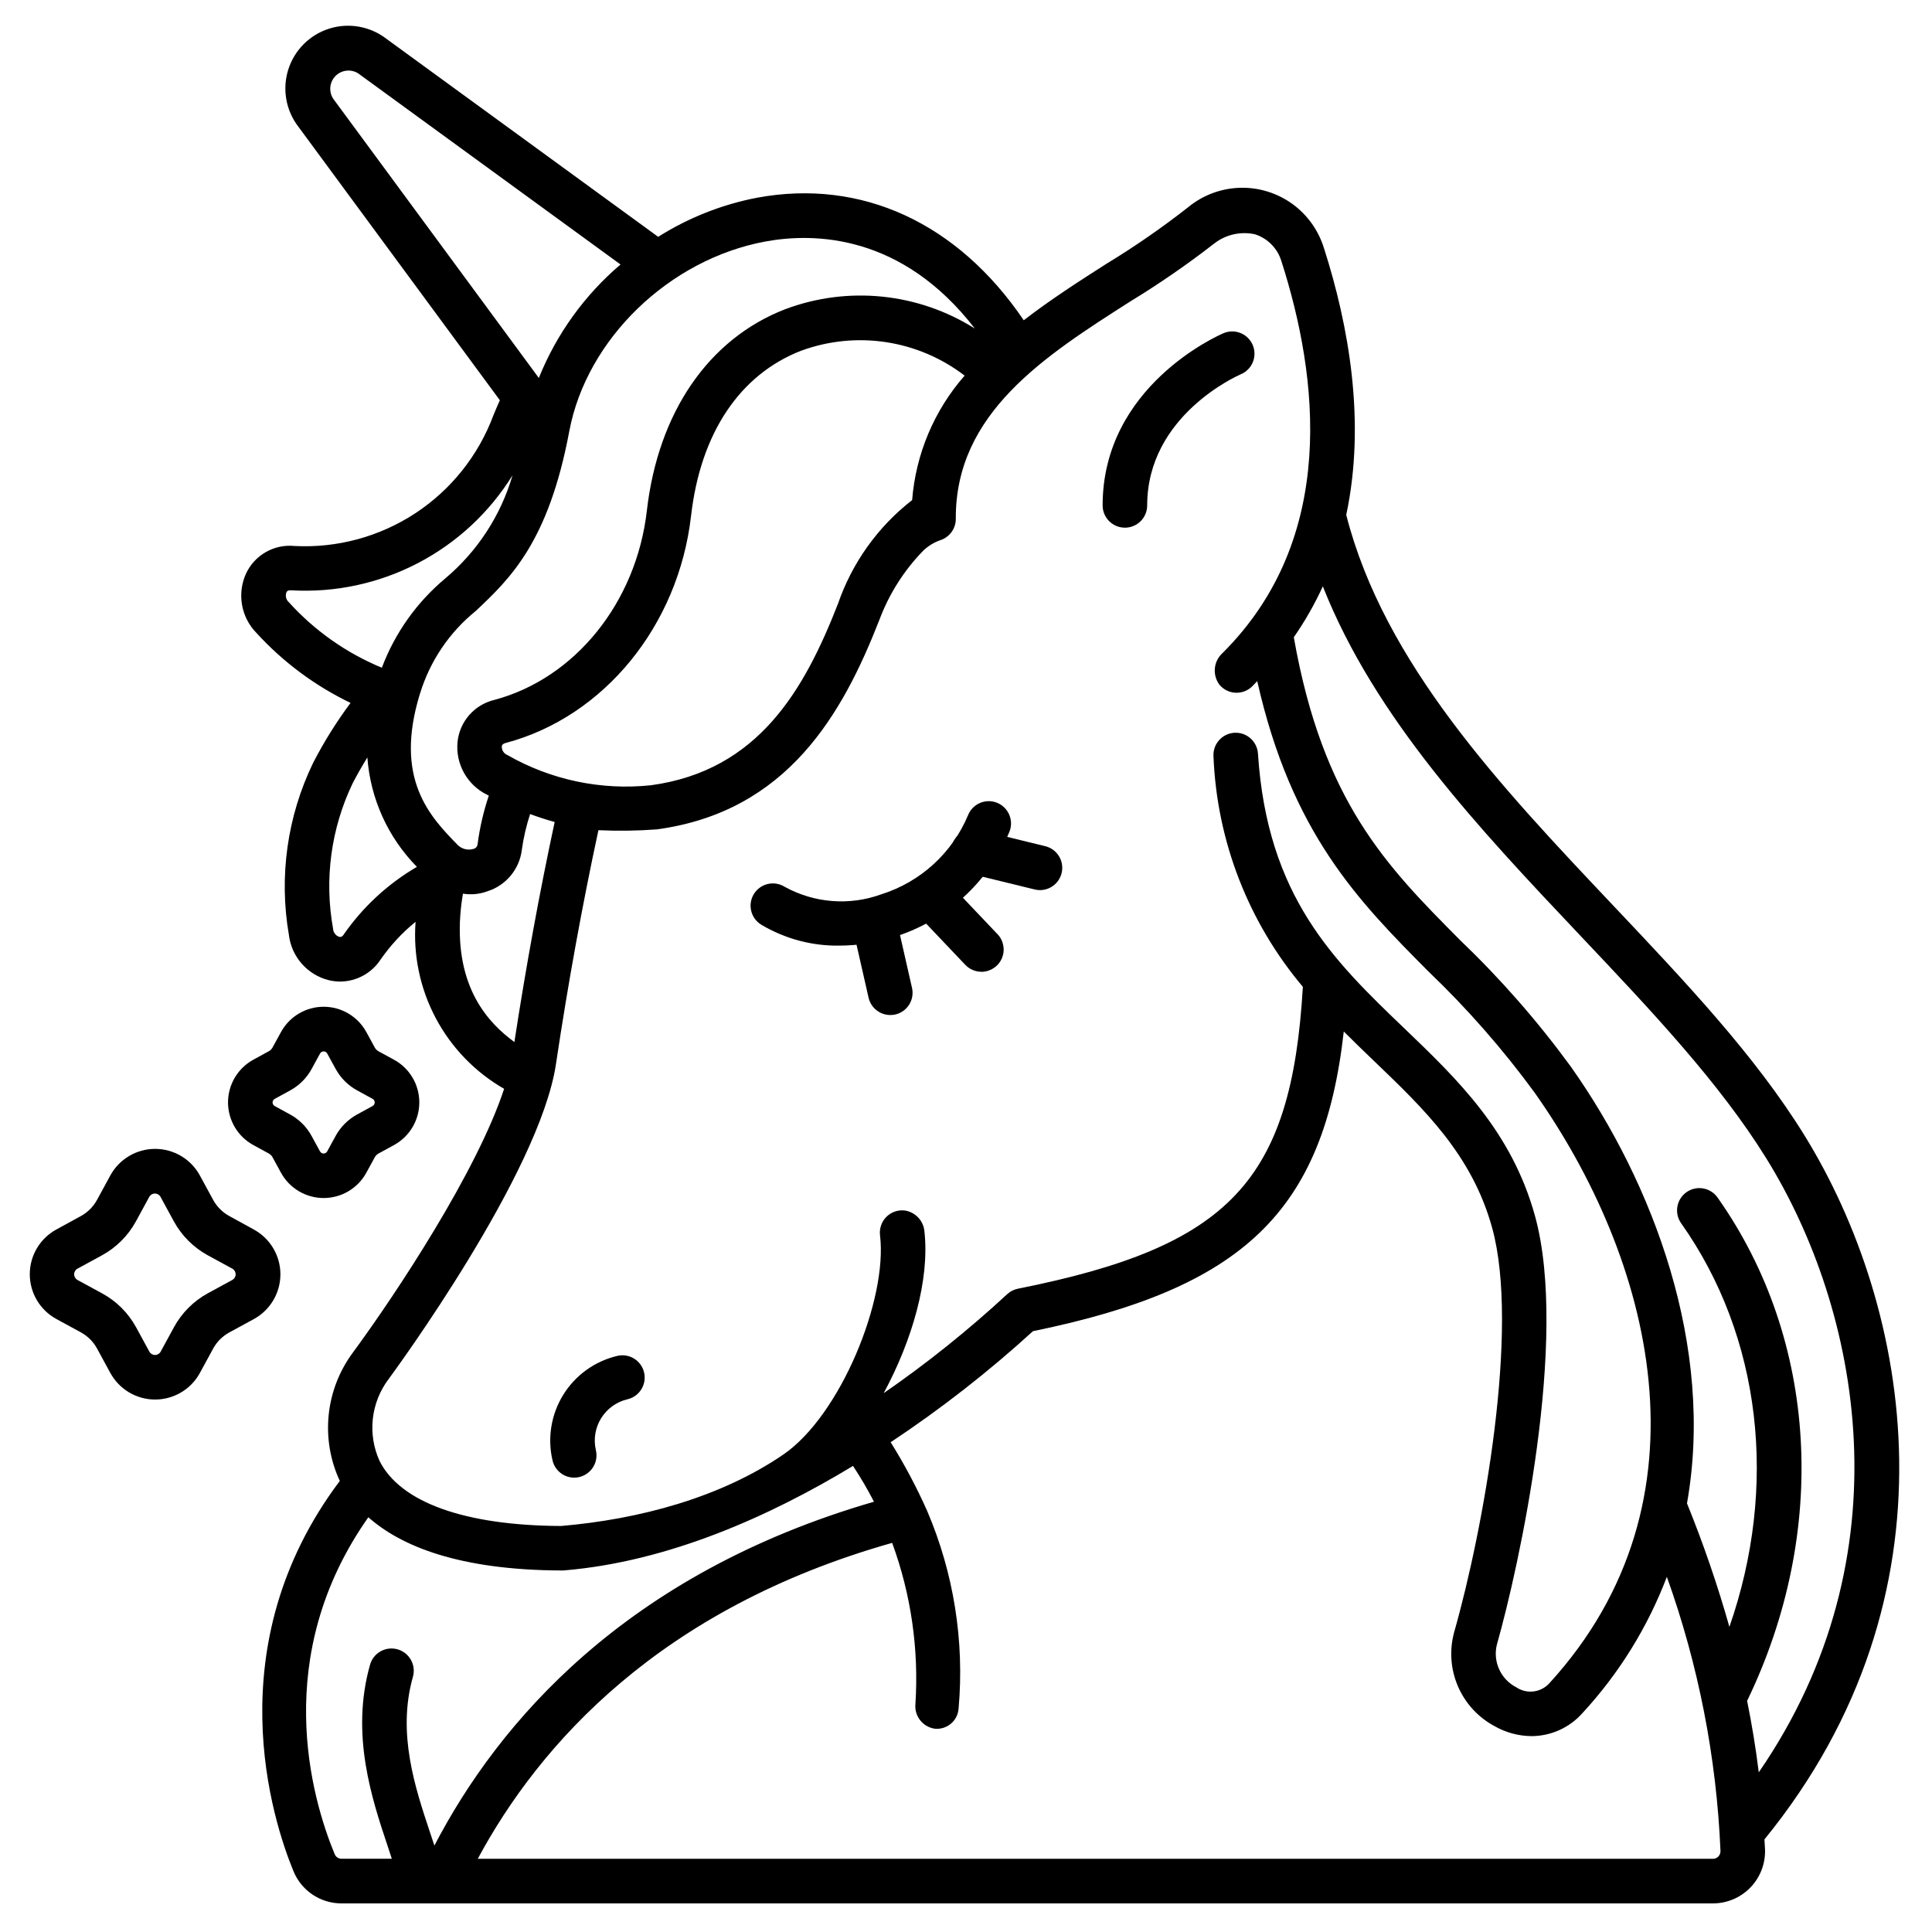 <?xml version="1.0" encoding="UTF-8"?>
<!-- Uploaded to: ICON Repo, www.iconrepo.com, Generator: ICON Repo Mixer Tools -->
<svg fill="#000000" width="800px" height="800px" version="1.1" viewBox="144 144 512 512" xmlns="http://www.w3.org/2000/svg">
 <g>
  <path d="m366.43 394.6c-7.269 0.105-14.426-1.812-20.668-5.535-1.352-0.812-2.32-2.137-2.688-3.668-0.371-1.535-0.109-3.152 0.723-4.492 0.828-1.34 2.16-2.293 3.699-2.644 1.539-0.352 3.152-0.074 4.484 0.77 7.844 4.312 17.168 5.031 25.582 1.969 10.391-3.273 18.805-10.961 23-21.012 1.234-3.019 4.68-4.465 7.699-3.231 3.019 1.238 4.465 4.684 3.231 7.703-5.508 13.266-16.586 23.43-30.281 27.773-4.773 1.559-9.762 2.356-14.781 2.367z"/>
  <path d="m296.17 535.59c-2.742-0.004-5.121-1.891-5.742-4.559-1.398-5.949-0.371-12.211 2.848-17.406 3.219-5.195 8.371-8.902 14.32-10.301 3.176-0.746 6.352 1.223 7.098 4.398 0.746 3.172-1.223 6.352-4.398 7.098-6.043 1.422-9.789 7.469-8.375 13.512 0.414 1.758 0 3.606-1.121 5.019-1.121 1.414-2.824 2.238-4.629 2.238z"/>
  <path d="m379.93 412.99c-2.754-0.004-5.141-1.91-5.75-4.598l-3.848-16.926h-0.004c-0.723-3.18 1.27-6.344 4.449-7.066 3.18-0.723 6.344 1.27 7.066 4.449l3.844 16.926h0.004c0.352 1.527 0.082 3.137-0.754 4.465-0.832 1.328-2.164 2.273-3.695 2.621-0.43 0.09-0.871 0.133-1.312 0.129z"/>
  <path d="m404.09 401.53c-1.621-0.004-3.168-0.668-4.281-1.84l-13.082-13.777c-2.035-2.387-1.848-5.945 0.426-8.105s5.84-2.168 8.117-0.016l13.082 13.777 0.004-0.004c1.629 1.711 2.078 4.227 1.148 6.398-0.93 2.172-3.066 3.578-5.426 3.578z"/>
  <path d="m419.61 379.89c-0.473 0-0.945-0.059-1.402-0.172l-17.562-4.289c-1.547-0.348-2.887-1.301-3.723-2.648-0.836-1.348-1.098-2.973-0.719-4.512 0.375-1.539 1.352-2.863 2.715-3.676 1.363-0.809 2.992-1.039 4.523-0.633l17.562 4.289c2.902 0.711 4.816 3.473 4.461 6.438s-2.871 5.199-5.856 5.203z"/>
  <path d="m442.11 283.84c-3.262 0-5.902-2.644-5.902-5.906 0-31.602 30.699-45.059 31.996-45.617 1.441-0.625 3.07-0.648 4.531-0.066 1.457 0.582 2.625 1.723 3.242 3.168 0.617 1.441 0.633 3.074 0.043 4.531-0.586 1.457-1.734 2.617-3.18 3.227-1 0.434-24.824 11.02-24.824 34.758 0 3.262-2.644 5.906-5.906 5.906z"/>
  <path d="m248.41 424.84-4.109-2.246v-0.004c-0.41-0.223-0.746-0.559-0.973-0.973l-2.246-4.113v0.004c-2.258-4.137-6.598-6.707-11.309-6.707-4.711 0-9.047 2.57-11.309 6.707l-2.246 4.109v-0.004c-0.227 0.41-0.562 0.75-0.973 0.973l-4.113 2.246v0.004c-4.133 2.262-6.703 6.598-6.703 11.309 0 4.711 2.57 9.047 6.703 11.305l4.113 2.246v0.004c0.41 0.223 0.746 0.562 0.973 0.973l2.246 4.113c2.262 4.133 6.598 6.703 11.309 6.703 4.711 0 9.047-2.57 11.309-6.703l2.246-4.113c0.227-0.41 0.562-0.75 0.973-0.973l4.113-2.246v-0.004c4.137-2.258 6.707-6.594 6.707-11.305 0-4.715-2.57-9.051-6.707-11.309zm-5.664 12.258-4.129 2.262c-2.391 1.309-4.356 3.273-5.664 5.664l-2.25 4.113c-0.188 0.344-0.551 0.562-0.945 0.562s-0.758-0.219-0.949-0.562l-2.246-4.113c-1.305-2.391-3.269-4.356-5.656-5.664l-4.109-2.246v-0.004c-0.348-0.188-0.562-0.551-0.562-0.945 0-0.395 0.215-0.762 0.562-0.949l4.109-2.246v-0.004c2.391-1.305 4.359-3.269 5.668-5.664l2.246-4.113v0.004c0.191-0.348 0.555-0.562 0.949-0.562 0.395 0 0.758 0.215 0.945 0.562l2.25 4.113v-0.004c1.309 2.383 3.269 4.344 5.652 5.648l4.113 2.246v0.004c0.348 0.188 0.566 0.547 0.57 0.941 0.004 0.395-0.211 0.762-0.555 0.953z"/>
  <path d="m211.26 469.83-6.484-3.562c-1.805-0.984-3.289-2.469-4.277-4.269l-3.543-6.508h0.004c-2.371-4.332-6.918-7.027-11.859-7.027-4.938 0-9.484 2.695-11.855 7.027l-3.543 6.508c-0.988 1.801-2.469 3.285-4.269 4.269l-6.508 3.562c-4.336 2.367-7.031 6.914-7.031 11.855s2.695 9.488 7.031 11.859l6.512 3.543c1.801 0.984 3.281 2.465 4.269 4.269l3.543 6.508v-0.004c2.371 4.336 6.918 7.031 11.855 7.031 4.941 0 9.488-2.695 11.859-7.031l3.543-6.508-0.004 0.004c0.988-1.797 2.473-3.273 4.273-4.254l6.508-3.543h-0.004c4.336-2.371 7.031-6.918 7.031-11.859 0-4.938-2.695-9.484-7.031-11.855zm-5.668 13.355-6.508 3.543 0.004-0.004c-3.785 2.07-6.898 5.184-8.969 8.969l-3.543 6.508v-0.004c-0.297 0.547-0.871 0.887-1.496 0.887s-1.199-0.34-1.496-0.887l-3.543-6.508v0.004c-2.082-3.785-5.203-6.891-9-8.949l-6.508-3.543h0.004c-0.547-0.301-0.887-0.875-0.887-1.5 0-0.621 0.34-1.195 0.887-1.496l6.508-3.543h-0.004c3.785-2.07 6.898-5.184 8.969-8.965l3.543-6.508c0.297-0.547 0.871-0.891 1.496-0.891s1.199 0.344 1.496 0.891l3.543 6.508c2.074 3.781 5.184 6.894 8.969 8.965l6.508 3.543h-0.004c0.543 0.297 0.883 0.863 0.891 1.48 0.004 0.617-0.324 1.191-0.859 1.5z"/>
  <path d="m622.16 444.82c-13.078-21.125-31.375-40.469-50.742-60.953-29.82-31.531-60.609-64.133-70.652-103.41 5.238-24.625 0.68-50.125-5.879-70.629l-0.004 0.004c-1.324-4.352-3.918-8.203-7.449-11.07-4.059-3.269-9.121-5.039-14.332-5.004-5.211 0.035-10.254 1.867-14.266 5.188-6.887 5.394-14.082 10.379-21.555 14.918-7.32 4.672-14.914 9.551-21.977 15.008-17.469-25.766-42.957-37.59-70.625-32.484h0.004c-9.324 1.785-18.23 5.305-26.258 10.375l-72.035-52.488c-4.305-3.316-9.957-4.32-15.145-2.688-5.184 1.633-9.238 5.699-10.863 10.887-1.625 5.184-0.609 10.84 2.715 15.137l53.371 72.461c-0.598 1.336-1.18 2.66-1.742 4.066-3.969 10.609-11.211 19.676-20.68 25.891-9.473 6.211-20.672 9.246-31.984 8.664-5.391-0.547-10.539 2.371-12.844 7.273-2.453 5.336-1.344 11.637 2.785 15.812 7.039 7.699 15.492 13.977 24.895 18.5-3.738 5.019-7.055 10.336-9.922 15.898-6.844 14.133-9.09 30.055-6.426 45.531 0.676 5.832 4.898 10.641 10.598 12.059 0.988 0.234 2 0.355 3.019 0.359 4.309-0.035 8.32-2.219 10.684-5.828 2.609-3.754 5.731-7.125 9.277-10.008-0.66 8.84 1.191 17.684 5.344 25.516 4.152 7.832 10.434 14.328 18.121 18.746-7.125 21.762-28.52 54.199-40.148 69.988-3.559 4.828-5.75 10.527-6.348 16.496s0.422 11.988 2.953 17.426c-32.852 43.691-17.809 90.023-12.273 103.44h0.004c2.117 5.164 7.148 8.531 12.73 8.52h363.46c3.742-0.008 7.324-1.535 9.922-4.234 2.598-2.695 3.988-6.332 3.856-10.074-0.031-0.887-0.117-1.766-0.156-2.652 52.859-64.875 38.844-140.96 10.566-186.64zm-389.52-274.2c-1.602-1.922-1.473-4.746 0.297-6.508 1.77-1.766 4.594-1.891 6.508-0.285l69 50.262-0.004 0.004c-9.539 8.125-16.965 18.445-21.648 30.07zm-12.078 132.99c-0.738-0.648-1.004-1.684-0.668-2.609 0.145-0.312 0.371-0.621 1.285-0.562 11.617 0.668 23.195-1.812 33.516-7.18 10.324-5.363 19.004-13.414 25.133-23.305-3.121 10.695-9.344 20.223-17.883 27.383-7.519 6.301-13.289 14.434-16.75 23.617-9.395-3.883-17.809-9.805-24.633-17.344zm14.562 88.004c-0.508 0.75-0.906 0.738-1.234 0.652v0.004c-0.934-0.316-1.578-1.172-1.621-2.156-2.367-13.066-0.555-26.543 5.18-38.516 1.25-2.422 2.566-4.684 3.906-6.871 0.797 10.918 5.449 21.195 13.129 29-7.68 4.484-14.289 10.59-19.371 17.887zm20.184-63.809 0.004 0.004c2.625-8.605 7.766-16.227 14.758-21.883 9.055-8.535 19.285-18.203 24.797-47.652 4.582-24.402 26.445-45.551 51.984-50.277 12.844-2.363 36.129-2.035 55.496 23.078v-0.004c-15.039-9.48-33.648-11.375-50.289-5.117-20.293 7.871-33.645 27.348-36.637 53.395-2.785 24.305-19.035 44.453-40.43 50.137-5.269 1.262-9.168 5.707-9.738 11.094-0.578 5.848 2.539 11.438 7.816 14.027l0.473 0.238c-1.402 4.164-2.394 8.457-2.969 12.812-0.039 0.652-0.508 1.195-1.148 1.324-1.496 0.43-3.106 0-4.188-1.117-7.199-7.394-16.945-17.383-9.938-40.055zm144.33-84.273 0.004 0.004c-8.074 9.207-12.953 20.777-13.914 32.988-9.098 7.078-15.934 16.648-19.68 27.551-8.867 22.641-21.004 44.125-49.504 48.02-13.215 1.406-26.539-1.391-38.074-8-0.914-0.363-1.508-1.258-1.488-2.246 0.039-0.34 0.148-0.715 1.031-0.953 26.047-6.918 45.797-31.094 49.129-60.223 2.512-21.863 12.875-37.391 29.18-43.738l0.004 0.004c14.613-5.359 30.949-2.871 43.305 6.598zm-133.64 142.88h0.004c0.129-1.871 0.359-3.738 0.695-5.582 2.172 0.352 4.398 0.137 6.465-0.629 4.945-1.559 8.52-5.871 9.133-11.02 0.449-3.207 1.184-6.367 2.191-9.445 2.004 0.738 4.164 1.461 6.508 2.102-3.992 18.559-7.57 38.117-10.676 58.316-6.816-5.012-15.711-14.289-14.328-33.762zm-19.062 123.13c1.633-2.211 40.07-54.613 44.398-83.543 3.219-21.535 7.019-42.324 11.254-61.988 5.176 0.238 10.359 0.168 15.523-0.219 34.637-4.723 49.199-30.68 58.898-55.426v-0.004c2.59-6.965 6.621-13.309 11.836-18.605 1.328-1.211 2.898-2.133 4.606-2.695 2.324-0.863 3.859-3.086 3.844-5.566-0.145-28.012 23.488-43.094 46.355-57.684v0.004c7.676-4.68 15.074-9.793 22.168-15.312 3.051-2.356 6.984-3.242 10.75-2.418 3.344 1.066 5.953 3.699 6.992 7.051 9.84 30.609 15.098 73.445-15.625 103.98-2.359 2.176-2.688 5.785-0.758 8.352 1.055 1.266 2.59 2.027 4.234 2.113 1.645 0.082 3.246-0.527 4.422-1.68 0.465-0.457 0.895-0.93 1.348-1.391 9.105 40.309 26.73 58.191 45.344 76.914 10.297 9.848 19.707 20.578 28.121 32.07 31.004 43.84 48.332 107.99 3.977 156.55v0.004c-2.254 2.516-6.019 2.981-8.816 1.086-4.117-2.133-6.234-6.809-5.117-11.309 5.848-20.527 19.07-80.934 10.121-113.51-6.176-22.48-20.598-36.312-34.543-49.688-18.734-17.961-36.43-34.93-38.895-72.93h-0.004c-0.215-3.254-3.031-5.719-6.285-5.5s-5.715 3.031-5.496 6.285c0.895 22.41 9.23 43.887 23.684 61.035-3.023 51.535-19.402 68.82-75.492 79.996-1.086 0.215-2.094 0.73-2.902 1.488-10.266 9.496-21.191 18.254-32.695 26.203 7.566-14.004 12.203-30.035 10.809-42.781-0.211-2.859-2.367-5.191-5.203-5.629-1.801-0.219-3.606 0.402-4.891 1.688-1.281 1.285-1.902 3.09-1.68 4.894 2.047 16.926-10.488 47.727-25.637 58.098-16.691 11.414-38.215 17.164-58.891 18.926-25.488-0.113-42.57-6.234-48.105-17.238-1.582-3.488-2.199-7.332-1.785-11.137 0.414-3.805 1.844-7.43 4.137-10.492zm12.18 123.55c-0.395-1.18-0.762-2.344-1.18-3.566-3.894-11.668-8.738-26.18-4.523-41.094 0.445-1.512 0.266-3.141-0.5-4.519-0.762-1.379-2.043-2.398-3.562-2.824-1.516-0.43-3.141-0.234-4.512 0.543-1.375 0.777-2.379 2.074-2.789 3.594-5.203 18.41 0.512 35.535 4.688 48.02 0.395 1.148 0.738 2.242 1.094 3.336l-13.328 0.004c-0.793 0-1.512-0.48-1.816-1.215-6.164-14.934-17.004-52.488 8.926-89.281 8.555 7.574 23.867 14.02 51.309 14.105l0.023 0.004c0.16 0 0.328 0 0.488-0.02 27.758-2.297 54.711-14.426 76.621-27.691h0.004c2.019 3.059 3.875 6.227 5.551 9.484-65.867 19.121-99.527 58.52-116.49 91.121zm340.26 2.91v-0.004c-0.367 0.391-0.879 0.609-1.414 0.605h-327.35c16.309-30.309 48.203-66.301 109.82-83.727 5.008 13.656 7.106 28.211 6.164 42.727-0.297 3.199 1.965 6.07 5.148 6.523 1.555 0.148 3.102-0.34 4.289-1.355 1.188-1.012 1.91-2.465 2.008-4.027 1.574-17.883-1.293-35.875-8.352-52.383-2.793-6.269-6.016-12.336-9.652-18.156 13.305-8.824 25.914-18.664 37.707-29.426 55.469-11.383 76.988-31.457 82.371-79.422 2.68 2.68 5.363 5.269 8 7.797 13.383 12.832 26.02 24.949 31.336 44.289 7.309 26.609-2.309 79.844-10.094 107.14h0.004c-1.293 4.746-0.938 9.785 1.008 14.301 1.945 4.516 5.363 8.238 9.699 10.559 2.981 1.703 6.352 2.617 9.789 2.648 5.16-0.012 10.07-2.227 13.496-6.086 9.703-10.5 17.301-22.766 22.383-36.129 8.371 23.355 13.16 47.844 14.211 72.633 0.02 0.551-0.184 1.09-0.57 1.484zm7.633-41.266c21.68-44.871 18.781-95.727-7.84-133.38l-0.004-0.004c-1.883-2.66-5.566-3.293-8.23-1.41-2.66 1.883-3.293 5.566-1.414 8.23 21.332 30.164 25.723 69.848 12.789 106.96-3.141-11.105-6.894-22.031-11.238-32.727 7.363-41.48-8.895-84.801-30.773-115.72h0.004c-8.789-12.035-18.625-23.273-29.395-33.578-19.488-19.605-36.344-36.652-44.035-80.23 2.961-4.258 5.535-8.773 7.691-13.492 13.82 34.953 41.414 64.199 68.273 92.602 18.949 20.031 36.836 38.965 49.285 59.039 24.742 39.961 37.672 104.99-2.027 162.66-0.766-6.277-1.809-12.605-3.09-18.953z"/>
 </g>
</svg>